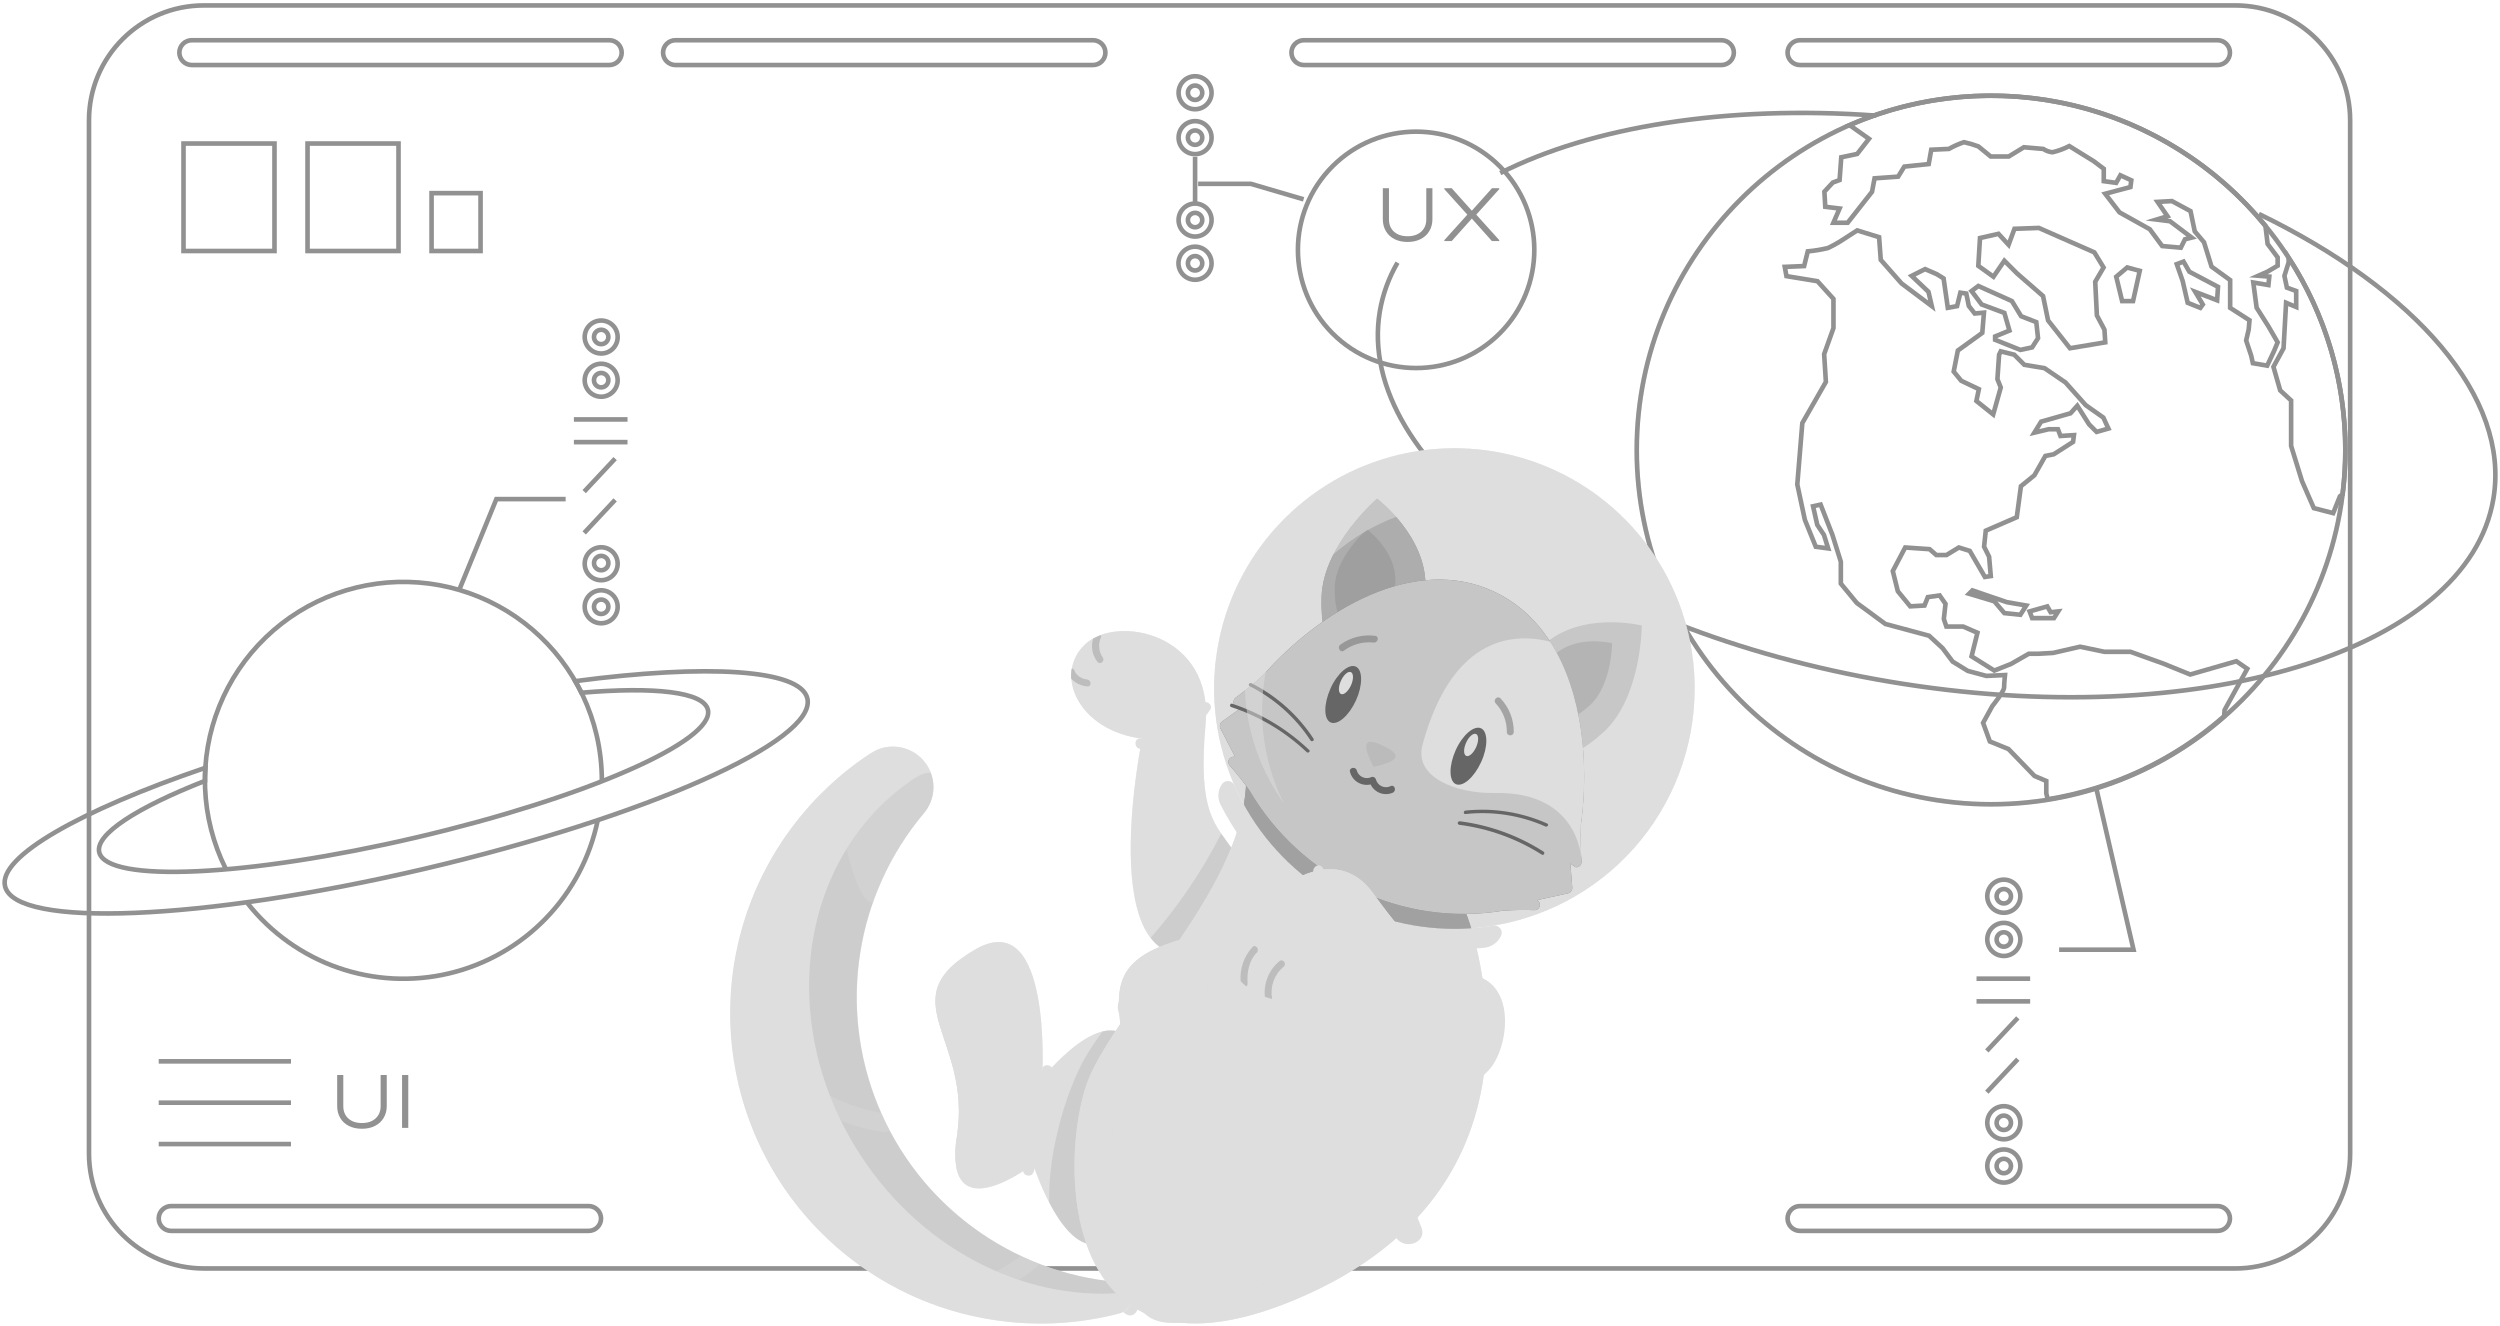 <?xml version="1.0" encoding="UTF-8"?> <svg xmlns="http://www.w3.org/2000/svg" width="541" height="287" viewBox="0 0 541 287" fill="none"> <path d="M129.342 177.524C127.691 185.535 123.788 192.908 118.089 198.776C112.391 204.644 105.136 208.763 97.177 210.648C89.218 212.532 80.886 212.105 73.161 209.416C65.437 206.726 58.641 201.887 53.573 195.466" stroke="#919191" stroke-miterlimit="10"></path> <path d="M48.809 187.924C46.122 182.499 44.612 176.567 44.38 170.517C44.147 164.467 45.195 158.437 47.457 152.821C49.719 147.205 53.143 142.131 57.504 137.931C61.865 133.732 67.065 130.502 72.763 128.454C78.46 126.405 84.526 125.585 90.563 126.046C96.599 126.507 102.47 128.24 107.79 131.13C113.11 134.02 117.759 138.002 121.432 142.815C125.104 147.629 127.717 153.164 129.1 159.058C129.867 162.335 130.25 165.691 130.241 169.056" stroke="#919191" stroke-miterlimit="10"></path> <path d="M124.484 147.397C124.954 148.215 125.396 149.047 125.826 149.906C141.648 148.564 152.29 149.718 153.189 153.597C154.772 160.306 126.564 172.68 90.183 181.201C53.802 189.723 23.084 191.159 21.473 184.435C20.574 180.544 29.592 174.786 44.367 168.976C44.367 168.023 44.367 167.083 44.448 166.144C17.34 175.404 -0.414 185.402 1.089 191.776C3.236 200.928 43.831 199.251 91.78 188.032C139.729 176.813 176.848 160.293 174.714 151.141C173.211 144.807 152.88 143.652 124.484 147.397Z" stroke="#919191" stroke-miterlimit="10"></path> <path d="M99.362 127.683L107.414 108.009H122.404" stroke="#919191" stroke-miterlimit="10"></path> <path d="M124.188 90.765H135.797" stroke="#919191" stroke-miterlimit="10"></path> <path d="M124.188 95.677H135.797" stroke="#919191" stroke-miterlimit="10"></path> <path d="M133.113 99.246L126.417 106.386" stroke="#919191" stroke-miterlimit="10"></path> <path d="M133.113 108.17L126.417 115.323" stroke="#919191" stroke-miterlimit="10"></path> <path d="M133.663 72.917C133.661 72.212 133.45 71.525 133.057 70.94C132.664 70.355 132.107 69.9 131.456 69.631C130.806 69.362 130.09 69.292 129.399 69.429C128.708 69.566 128.073 69.904 127.574 70.401C127.075 70.898 126.734 71.532 126.595 72.222C126.455 72.912 126.523 73.629 126.789 74.281C127.056 74.933 127.509 75.491 128.092 75.886C128.676 76.281 129.362 76.494 130.067 76.5C130.539 76.503 131.007 76.413 131.444 76.234C131.881 76.056 132.279 75.792 132.613 75.459C132.948 75.126 133.213 74.729 133.393 74.293C133.573 73.857 133.665 73.389 133.663 72.917Z" stroke="#919191" stroke-miterlimit="10"></path> <path d="M131.65 72.917C131.65 72.609 131.559 72.308 131.388 72.052C131.217 71.796 130.973 71.596 130.689 71.478C130.405 71.361 130.092 71.33 129.79 71.39C129.488 71.45 129.21 71.598 128.993 71.816C128.775 72.034 128.627 72.311 128.567 72.613C128.506 72.915 128.537 73.228 128.655 73.512C128.773 73.797 128.972 74.04 129.228 74.211C129.484 74.382 129.785 74.473 130.093 74.473C130.298 74.475 130.501 74.436 130.691 74.358C130.881 74.281 131.053 74.166 131.198 74.021C131.343 73.876 131.458 73.704 131.535 73.514C131.613 73.325 131.652 73.121 131.65 72.917Z" stroke="#919191" stroke-miterlimit="10"></path> <path d="M133.663 82.284C133.663 81.578 133.454 80.888 133.062 80.3C132.669 79.713 132.112 79.256 131.46 78.986C130.807 78.716 130.09 78.645 129.397 78.783C128.705 78.92 128.069 79.26 127.569 79.76C127.07 80.259 126.73 80.895 126.593 81.587C126.455 82.28 126.525 82.997 126.796 83.65C127.066 84.302 127.523 84.859 128.11 85.252C128.697 85.644 129.388 85.853 130.094 85.853C131.039 85.85 131.945 85.473 132.614 84.804C133.283 84.135 133.66 83.229 133.663 82.284Z" stroke="#919191" stroke-miterlimit="10"></path> <path d="M131.65 82.284C131.653 81.975 131.564 81.673 131.394 81.415C131.225 81.157 130.983 80.956 130.698 80.836C130.414 80.716 130.101 80.683 129.798 80.742C129.495 80.8 129.216 80.948 128.997 81.165C128.778 81.382 128.629 81.659 128.568 81.962C128.506 82.264 128.536 82.578 128.654 82.863C128.771 83.148 128.971 83.392 129.227 83.564C129.483 83.735 129.785 83.827 130.093 83.827C130.504 83.827 130.898 83.665 131.189 83.376C131.481 83.087 131.646 82.694 131.65 82.284Z" stroke="#919191" stroke-miterlimit="10"></path> <path d="M133.663 121.993C133.663 121.287 133.454 120.597 133.062 120.01C132.669 119.423 132.112 118.965 131.46 118.695C130.807 118.425 130.09 118.354 129.397 118.492C128.705 118.63 128.069 118.97 127.569 119.469C127.07 119.968 126.73 120.604 126.593 121.296C126.455 121.989 126.525 122.707 126.796 123.359C127.066 124.011 127.523 124.569 128.11 124.961C128.697 125.353 129.388 125.563 130.094 125.563C131.04 125.563 131.948 125.186 132.618 124.517C133.287 123.848 133.663 122.94 133.663 121.993Z" stroke="#919191" stroke-miterlimit="10"></path> <path d="M131.65 121.993C131.67 121.777 131.645 121.56 131.576 121.354C131.508 121.149 131.397 120.96 131.251 120.8C131.105 120.64 130.927 120.512 130.729 120.425C130.531 120.337 130.317 120.292 130.1 120.292C129.884 120.292 129.669 120.337 129.471 120.425C129.273 120.512 129.095 120.64 128.949 120.8C128.804 120.96 128.693 121.149 128.624 121.354C128.555 121.56 128.53 121.777 128.55 121.993C128.586 122.379 128.765 122.738 129.052 122.999C129.338 123.26 129.712 123.405 130.1 123.405C130.488 123.405 130.862 123.26 131.149 122.999C131.435 122.738 131.614 122.379 131.65 121.993Z" stroke="#919191" stroke-miterlimit="10"></path> <path d="M133.663 131.306C133.663 130.601 133.455 129.912 133.063 129.326C132.672 128.739 132.116 128.282 131.466 128.011C130.815 127.74 130.099 127.668 129.407 127.803C128.715 127.939 128.079 128.276 127.579 128.773C127.079 129.269 126.737 129.903 126.596 130.594C126.455 131.284 126.522 132.001 126.788 132.654C127.054 133.307 127.507 133.866 128.091 134.261C128.674 134.657 129.362 134.871 130.067 134.876C130.538 134.879 131.005 134.79 131.441 134.612C131.877 134.434 132.274 134.172 132.608 133.84C132.943 133.508 133.208 133.113 133.389 132.679C133.57 132.244 133.663 131.777 133.663 131.306Z" stroke="#919191" stroke-miterlimit="10"></path> <path d="M131.65 131.306C131.65 131 131.559 130.7 131.389 130.444C131.22 130.189 130.978 129.989 130.695 129.871C130.412 129.752 130.101 129.72 129.799 129.778C129.498 129.836 129.221 129.981 129.002 130.196C128.783 130.411 128.633 130.686 128.57 130.986C128.507 131.287 128.534 131.599 128.648 131.884C128.761 132.168 128.957 132.413 129.209 132.588C129.462 132.762 129.76 132.858 130.066 132.863C130.273 132.867 130.478 132.829 130.67 132.752C130.862 132.676 131.037 132.561 131.185 132.417C131.332 132.272 131.449 132.099 131.529 131.908C131.609 131.718 131.65 131.513 131.65 131.306Z" stroke="#919191" stroke-miterlimit="10"></path> <path opacity="0.18" d="M430.858 174.048C473.201 174.048 507.526 139.723 507.526 97.381C507.526 55.039 473.201 20.713 430.858 20.713C388.516 20.713 354.191 55.039 354.191 97.381C354.191 139.723 388.516 174.048 430.858 174.048Z" stroke="#919191" stroke-miterlimit="10"></path> <path d="M428.107 61.886L435.38 65.16L437.38 68.434L440.654 69.709L441.03 73.172L439.755 75.171L437.205 75.721L431.744 73.534V72.809L434.844 71.534L433.743 67.71L428.831 65.885L426.644 62.986L428.107 61.886Z" stroke="#919191" stroke-miterlimit="10"></path> <path d="M473.963 145.961L468.139 143.599L461.04 141.049H455.403L450.129 139.949L444.305 141.291L441.031 141.478H439.018L435.206 143.666L431.57 145.115L426.645 142.029L427.92 136.929L424.833 135.587H421.196L420.646 133.95L421.008 130.676L419.733 128.85L417.184 129.213L416.459 131.038L413.372 131.212L410.688 127.938L409.601 123.576L412.285 118.477L417.559 118.839L419.022 120.114H421.21L423.894 118.477L426.255 119.215L429.53 124.851L430.805 124.663L430.442 120.476L429.355 118.302L429.718 114.84L436.428 111.928L437.327 105.218L440.239 102.856L442.614 98.669L444.426 98.307L448.613 95.623L448.801 94.16L445.889 94.348L445.338 92.885H443.339L440.239 93.623L441.702 91.248L448.063 89.436L449.525 87.799L452.075 91.825L453.712 93.462L456.262 92.738L455.162 90.362L451.351 87.678L446.976 82.767L442.426 79.667L438.065 78.942L435.877 76.755L432.965 76.03L432.603 76.755L432.241 82.042L432.965 83.854L431.328 89.678L427.691 86.766L428.228 84.216L424.417 82.404L422.78 80.405L423.679 75.856L428.966 72.031L429.329 67.656L427.329 67.844L426.054 66.207L425.504 63.523L424.229 63.335L423.504 66.247L421.505 66.609L420.592 60.248L419.13 59.336L416.593 58.235L413.681 59.698L417.318 63.147L418.043 66.247L411.494 61.335L406.998 56.236L406.636 51.324L401.898 49.861L398.262 52.21C397.394 52.745 396.498 53.233 395.578 53.673C394.139 54.019 392.677 54.262 391.203 54.397L390.411 57.578L386.224 57.752L386.586 59.752L393.296 60.852L396.759 64.677V70.998L394.746 76.634L395.121 82.646L390.022 91.557L388.935 104.842L390.572 112.492L392.934 118.316L395.618 118.678L394.705 115.766L393.256 113.579L392.344 109.553L393.981 109.19L396.531 115.739L398.356 121.563V126.287L401.805 130.474L407.991 135.024L417.452 137.573L420.364 140.257L422.552 143.169L425.826 145.182L429.852 146.269L433.878 146.081C433.878 146.081 433.69 147.907 433.69 148.765C433.69 149.624 431.14 152.791 431.14 152.791L429.141 156.428L430.603 160.454L434.629 162.091L440.266 167.916L442.815 169.003V171.686L443.138 172.961C457.295 170.674 470.521 164.447 481.304 154.992L481.397 153.65L486.309 144.726L483.947 143.089L473.963 145.961Z" stroke="#919191" stroke-miterlimit="10"></path> <path d="M492.884 74.084L490.885 70.622L488.335 66.596L487.61 61.134L490.885 61.684L491.073 59.859L488.697 59.671L490.71 58.772L492.884 57.497V55.699L490.71 52.787L490.241 48.868C479.659 35.933 465.144 26.805 448.901 22.871C432.658 18.938 415.575 20.413 400.247 27.075L404.448 30.04L401.898 33.315L398.449 34.039L398.087 38.965L396.624 39.501L394.799 41.474L394.987 44.748L398.087 45.124L396.745 48.211H399.831L405.105 41.501L405.655 38.589L410.755 38.226L412.097 36.052L417.371 35.502L417.921 32.402L421.732 32.228C422.776 31.64 423.873 31.151 425.007 30.765C426.061 30.993 427.097 31.298 428.107 31.677L430.791 33.865H434.696L437.97 31.865L442.157 32.228C442.756 32.627 443.442 32.875 444.157 32.952C445.419 32.654 446.64 32.203 447.794 31.61L453.081 34.885L455.255 36.522V39.206L457.939 39.568L458.852 37.931L461.214 39.018L461.026 40.481L455.564 41.93L458.664 45.956L465.213 49.606L467.897 53.243L471.923 53.605L472.835 51.78L474.284 51.418L469.588 47.875L466.675 47.513L469.037 46.788L466.904 43.688L470.004 43.514L474.029 45.688L474.942 50.063L476.942 52.425L478.579 57.699L482.605 60.611V66.623L486.792 69.307L486.617 71.306L486.067 73.681L487.154 76.956L487.516 78.593L490.616 79.13L492.066 76.043L492.884 74.084Z" stroke="#919191" stroke-miterlimit="10"></path> <path d="M495.26 55.753V56.786L494.348 59.698L494.884 62.248L496.897 62.972V66.435L494.71 65.522L494.16 75.359L491.972 79.385L493.435 84.484L495.797 86.659V96.495L498.159 104.131L500.708 109.955L504.895 111.042L506.358 107.406L506.949 106.949C507.342 103.784 507.54 100.597 507.539 97.408C507.564 82.627 503.298 68.157 495.26 55.753Z" stroke="#919191" stroke-miterlimit="10"></path> <path d="M453.216 54.612L441.205 49.325L435.931 49.513L434.656 52.975L432.469 50.599L428.47 51.512L428.107 57.524L431.382 59.886L433.744 56.424L436.481 59.161L442.118 64.073L443.205 69.347L447.942 75.359L455.578 74.084L455.403 71.347L453.766 68.26L453.404 60.973L455.215 57.886L453.216 54.612Z" stroke="#919191" stroke-miterlimit="10"></path> <path d="M463.039 58.611L460.315 57.886L457.953 59.886L459.228 65.16H461.589L463.039 58.611Z" stroke="#919191" stroke-miterlimit="10"></path> <path d="M479.975 62.073L473.775 58.799L472.514 56.611L471.051 57.162L472.326 60.798L473.413 65.522L476.15 66.623L476.687 65.885L475.05 63.16L479.787 64.986L479.975 62.073Z" stroke="#919191" stroke-miterlimit="10"></path> <path d="M426.832 127.763L426.107 128.488L431.569 130.125L433.743 132.675L437.206 133.037L438.48 131.038L434.294 130.313L426.832 127.763Z" stroke="#919191" stroke-miterlimit="10"></path> <path d="M443.03 131.226L439.206 132.313L439.756 133.762H444.48L445.392 132.313L443.755 132.487L443.03 131.226Z" stroke="#919191" stroke-miterlimit="10"></path> <path d="M430.858 174.048C473.201 174.048 507.526 139.723 507.526 97.381C507.526 55.039 473.201 20.713 430.858 20.713C388.516 20.713 354.191 55.039 354.191 97.381C354.191 139.723 388.516 174.048 430.858 174.048Z" stroke="#919191" stroke-miterlimit="10"></path> <path d="M324.534 72.151C334.523 62.162 334.523 45.967 324.534 35.978C314.546 25.989 298.35 25.989 288.361 35.978C278.373 45.967 278.373 62.162 288.361 72.151C298.35 82.14 314.546 82.14 324.534 72.151Z" stroke="#919191" stroke-miterlimit="10"></path> <path d="M488.818 46.305C522.636 62.691 543.276 85.934 539.572 107.929C534.016 140.995 475.56 158.723 409.011 147.531C342.462 136.339 293.023 100.521 298.592 67.401C299.227 63.681 300.522 60.104 302.417 56.84" stroke="#919191" stroke-miterlimit="10"></path> <path d="M324.653 37.448C344.407 27.437 373.501 22.686 406.045 25.021" stroke="#919191" stroke-miterlimit="10"></path> <path d="M258.615 23.639C260.587 23.639 262.185 22.041 262.185 20.069C262.185 18.098 260.587 16.5 258.615 16.5C256.644 16.5 255.045 18.098 255.045 20.069C255.045 22.041 256.644 23.639 258.615 23.639Z" stroke="#919191" stroke-miterlimit="10"></path> <path d="M258.615 21.626C259.475 21.626 260.172 20.929 260.172 20.069C260.172 19.21 259.475 18.513 258.615 18.513C257.756 18.513 257.059 19.21 257.059 20.069C257.059 20.929 257.756 21.626 258.615 21.626Z" stroke="#919191" stroke-miterlimit="10"></path> <path d="M258.615 51.19C260.587 51.19 262.185 49.592 262.185 47.62C262.185 45.649 260.587 44.051 258.615 44.051C256.644 44.051 255.045 45.649 255.045 47.62C255.045 49.592 256.644 51.19 258.615 51.19Z" stroke="#919191" stroke-miterlimit="10"></path> <path d="M258.615 49.177C259.475 49.177 260.172 48.48 260.172 47.62C260.172 46.761 259.475 46.064 258.615 46.064C257.756 46.064 257.059 46.761 257.059 47.62C257.059 48.48 257.756 49.177 258.615 49.177Z" stroke="#919191" stroke-miterlimit="10"></path> <path d="M262.185 56.974C262.187 56.264 261.979 55.569 261.586 54.978C261.194 54.387 260.634 53.926 259.979 53.653C259.324 53.38 258.602 53.308 257.906 53.446C257.21 53.583 256.57 53.925 256.068 54.427C255.566 54.929 255.225 55.568 255.087 56.265C254.949 56.961 255.021 57.683 255.294 58.338C255.567 58.993 256.028 59.553 256.619 59.945C257.211 60.338 257.905 60.546 258.615 60.544C259.562 60.544 260.47 60.167 261.139 59.498C261.809 58.829 262.185 57.921 262.185 56.974Z" stroke="#919191" stroke-miterlimit="10"></path> <path d="M258.615 58.531C259.475 58.531 260.172 57.834 260.172 56.974C260.172 56.114 259.475 55.417 258.615 55.417C257.756 55.417 257.059 56.114 257.059 56.974C257.059 57.834 257.756 58.531 258.615 58.531Z" stroke="#919191" stroke-miterlimit="10"></path> <path d="M258.615 33.355C260.587 33.355 262.185 31.757 262.185 29.785C262.185 27.814 260.587 26.216 258.615 26.216C256.644 26.216 255.045 27.814 255.045 29.785C255.045 31.757 256.644 33.355 258.615 33.355Z" stroke="#919191" stroke-miterlimit="10"></path> <path d="M258.615 31.342C259.475 31.342 260.172 30.645 260.172 29.785C260.172 28.926 259.475 28.229 258.615 28.229C257.756 28.229 257.059 28.926 257.059 29.785C257.059 30.645 257.756 31.342 258.615 31.342Z" stroke="#919191" stroke-miterlimit="10"></path> <path d="M258.615 33.945V43.809" stroke="#919191" stroke-miterlimit="10"></path> <path d="M259.272 39.783H270.693L282.1 43.138" stroke="#919191" stroke-miterlimit="10"></path> <path d="M427.718 211.785H439.326" stroke="#919191" stroke-miterlimit="10"></path> <path d="M427.718 216.697H439.326" stroke="#919191" stroke-miterlimit="10"></path> <path d="M436.655 220.266L429.945 227.419" stroke="#919191" stroke-miterlimit="10"></path> <path d="M436.655 229.204L429.945 236.343" stroke="#919191" stroke-miterlimit="10"></path> <path d="M437.206 193.95C437.209 193.241 437.001 192.547 436.609 191.956C436.217 191.365 435.658 190.903 435.004 190.63C434.349 190.357 433.628 190.284 432.932 190.421C432.236 190.557 431.597 190.898 431.094 191.398C430.592 191.899 430.249 192.537 430.11 193.233C429.971 193.928 430.041 194.649 430.311 195.305C430.582 195.96 431.042 196.521 431.631 196.915C432.221 197.309 432.914 197.52 433.623 197.52C434.571 197.52 435.48 197.144 436.152 196.475C436.824 195.806 437.203 194.898 437.206 193.95Z" stroke="#919191" stroke-miterlimit="10"></path> <path d="M433.623 195.507C434.482 195.507 435.179 194.81 435.179 193.95C435.179 193.09 434.482 192.393 433.623 192.393C432.763 192.393 432.066 193.09 432.066 193.95C432.066 194.81 432.763 195.507 433.623 195.507Z" stroke="#919191" stroke-miterlimit="10"></path> <path d="M437.206 203.304C437.209 202.594 437.001 201.9 436.609 201.309C436.217 200.718 435.658 200.257 435.004 199.984C434.349 199.71 433.628 199.638 432.932 199.774C432.236 199.911 431.597 200.251 431.094 200.752C430.592 201.252 430.249 201.891 430.11 202.586C429.971 203.282 430.041 204.003 430.311 204.658C430.582 205.314 431.042 205.874 431.631 206.268C432.221 206.663 432.914 206.873 433.623 206.873C434.571 206.873 435.48 206.498 436.152 205.829C436.824 205.16 437.203 204.252 437.206 203.304Z" stroke="#919191" stroke-miterlimit="10"></path> <path d="M433.623 204.86C434.482 204.86 435.179 204.163 435.179 203.304C435.179 202.444 434.482 201.747 433.623 201.747C432.763 201.747 432.066 202.444 432.066 203.304C432.066 204.163 432.763 204.86 433.623 204.86Z" stroke="#919191" stroke-miterlimit="10"></path> <path d="M437.206 242.973C437.209 242.263 437.001 241.569 436.609 240.978C436.217 240.387 435.658 239.926 435.004 239.653C434.349 239.379 433.628 239.307 432.932 239.443C432.236 239.58 431.597 239.92 431.094 240.421C430.592 240.921 430.249 241.56 430.11 242.255C429.971 242.951 430.041 243.672 430.311 244.327C430.582 244.983 431.042 245.543 431.631 245.937C432.221 246.332 432.914 246.542 433.623 246.542C434.571 246.542 435.48 246.167 436.152 245.498C436.824 244.829 437.203 243.921 437.206 242.973Z" stroke="#919191" stroke-miterlimit="10"></path> <path d="M433.623 244.529C434.482 244.529 435.179 243.832 435.179 242.973C435.179 242.113 434.482 241.416 433.623 241.416C432.763 241.416 432.066 242.113 432.066 242.973C432.066 243.832 432.763 244.529 433.623 244.529Z" stroke="#919191" stroke-miterlimit="10"></path> <path d="M437.206 252.326C437.206 251.618 436.996 250.925 436.602 250.336C436.209 249.746 435.649 249.287 434.994 249.016C434.34 248.745 433.619 248.674 432.924 248.812C432.229 248.95 431.591 249.291 431.089 249.793C430.588 250.294 430.247 250.932 430.109 251.627C429.971 252.322 430.042 253.043 430.313 253.697C430.584 254.352 431.043 254.912 431.632 255.305C432.222 255.699 432.914 255.909 433.623 255.909C434.573 255.909 435.485 255.532 436.157 254.86C436.829 254.188 437.206 253.276 437.206 252.326Z" stroke="#919191" stroke-miterlimit="10"></path> <path d="M433.623 253.883C434.482 253.883 435.179 253.186 435.179 252.326C435.179 251.466 434.482 250.769 433.623 250.769C432.763 250.769 432.066 251.466 432.066 252.326C432.066 253.186 432.763 253.883 433.623 253.883Z" stroke="#919191" stroke-miterlimit="10"></path> <path d="M445.593 205.518H461.697L453.645 170.626" stroke="#919191" stroke-miterlimit="10"></path> <path d="M483.719 1.174H44.112C30.386 1.174 19.259 12.302 19.259 26.028V249.642C19.259 263.368 30.386 274.496 44.112 274.496H483.719C497.445 274.496 508.572 263.368 508.572 249.642V26.028C508.572 12.302 497.445 1.174 483.719 1.174Z" stroke="#919191" stroke-miterlimit="10"></path> <path d="M34.343 229.674H62.968" stroke="#919191" stroke-miterlimit="10"></path> <path d="M304.601 52.361C303.531 52.361 302.589 52.158 301.775 51.751C300.972 51.344 300.35 50.768 299.908 50.024C299.466 49.279 299.245 48.419 299.245 47.442V40.725H300.571V47.459C300.571 48.576 300.932 49.465 301.653 50.128C302.385 50.791 303.368 51.123 304.601 51.123C305.834 51.123 306.817 50.791 307.549 50.128C308.282 49.465 308.648 48.576 308.648 47.459V40.725H309.974V47.442C309.974 48.419 309.747 49.279 309.294 50.024C308.852 50.768 308.224 51.344 307.41 51.751C306.607 52.158 305.671 52.361 304.601 52.361Z" fill="#919191"></path> <path d="M324.436 40.934L319.464 46.447L324.436 51.96V52.17H322.849L318.505 47.302L314.143 52.17H312.556V51.96L317.528 46.447L312.556 40.934V40.725H314.143L318.505 45.593L322.866 40.725H324.436V40.934Z" fill="#919191"></path> <path d="M78.32 244.265C77.25 244.265 76.308 244.061 75.494 243.654C74.692 243.247 74.069 242.672 73.627 241.927C73.185 241.183 72.964 240.322 72.964 239.345V232.629H74.29V239.363C74.29 240.479 74.651 241.369 75.372 242.032C76.105 242.695 77.087 243.026 78.32 243.026C79.553 243.026 80.536 242.695 81.269 242.032C82.001 241.369 82.368 240.479 82.368 239.363V232.629H83.694V239.345C83.694 240.322 83.467 241.183 83.013 241.927C82.571 242.672 81.943 243.247 81.129 243.654C80.326 244.061 79.39 244.265 78.32 244.265Z" fill="#919191"></path> <path d="M88.351 232.629V244.073H87.008V232.629H88.351Z" fill="#919191"></path> <path d="M34.343 238.625H62.968" stroke="#919191" stroke-miterlimit="10"></path> <path d="M34.343 247.576H62.968" stroke="#919191" stroke-miterlimit="10"></path> <path d="M372.522 14.071H282.153C281.441 14.071 280.759 13.788 280.255 13.285C279.752 12.781 279.469 12.099 279.469 11.387C279.469 10.675 279.752 9.992 280.255 9.489C280.759 8.986 281.441 8.703 282.153 8.703H372.522C373.234 8.703 373.917 8.986 374.42 9.489C374.924 9.992 375.206 10.675 375.206 11.387C375.206 12.099 374.924 12.781 374.42 13.285C373.917 13.788 373.234 14.071 372.522 14.071Z" stroke="#919191" stroke-miterlimit="10"></path> <path d="M236.525 14.071H146.17C145.458 14.071 144.775 13.788 144.272 13.285C143.769 12.781 143.486 12.099 143.486 11.387C143.486 10.675 143.769 9.992 144.272 9.489C144.775 8.986 145.458 8.703 146.17 8.703H236.525C237.237 8.703 237.92 8.986 238.423 9.489C238.927 9.992 239.209 10.675 239.209 11.387C239.209 12.099 238.927 12.781 238.423 13.285C237.92 13.788 237.237 14.071 236.525 14.071Z" stroke="#919191" stroke-miterlimit="10"></path> <path d="M131.851 14.071H41.495C40.784 14.071 40.101 13.788 39.598 13.285C39.094 12.781 38.812 12.099 38.812 11.387C38.812 10.675 39.094 9.992 39.598 9.489C40.101 8.986 40.784 8.703 41.495 8.703H131.851C132.563 8.703 133.246 8.986 133.749 9.489C134.252 9.992 134.535 10.675 134.535 11.387C134.535 12.099 134.252 12.781 133.749 13.285C133.246 13.788 132.563 14.071 131.851 14.071Z" stroke="#919191" stroke-miterlimit="10"></path> <path d="M479.881 14.071H389.512C388.8 14.071 388.117 13.788 387.614 13.285C387.11 12.781 386.828 12.099 386.828 11.387C386.828 10.675 387.11 9.992 387.614 9.489C388.117 8.986 388.8 8.703 389.512 8.703H479.881C480.593 8.703 481.275 8.986 481.779 9.489C482.282 9.992 482.565 10.675 482.565 11.387C482.565 12.099 482.282 12.781 481.779 13.285C481.275 13.788 480.593 14.071 479.881 14.071Z" stroke="#919191" stroke-miterlimit="10"></path> <path d="M479.881 266.363H389.512C388.8 266.363 388.117 266.081 387.614 265.577C387.11 265.074 386.828 264.391 386.828 263.679C386.828 262.968 387.11 262.285 387.614 261.782C388.117 261.278 388.8 260.995 389.512 260.995H479.881C480.593 260.995 481.275 261.278 481.779 261.782C482.282 262.285 482.565 262.968 482.565 263.679C482.565 264.391 482.282 265.074 481.779 265.577C481.275 266.081 480.593 266.363 479.881 266.363Z" stroke="#919191" stroke-miterlimit="10"></path> <path d="M127.383 266.363H37.027C36.315 266.363 35.633 266.081 35.129 265.577C34.626 265.074 34.343 264.391 34.343 263.679C34.343 262.968 34.626 262.285 35.129 261.782C35.633 261.278 36.315 260.995 37.027 260.995H127.383C128.095 260.995 128.777 261.278 129.281 261.782C129.784 262.285 130.067 262.968 130.067 263.679C130.067 264.391 129.784 265.074 129.281 265.577C128.777 266.081 128.095 266.363 127.383 266.363Z" stroke="#919191" stroke-miterlimit="10"></path> <path d="M59.398 31.06H39.711V54.317H59.398V31.06Z" stroke="#919191" stroke-miterlimit="10"></path> <path d="M86.238 31.06H66.551V54.317H86.238V31.06Z" stroke="#919191" stroke-miterlimit="10"></path> <path d="M103.992 41.796H93.39V54.317H103.992V41.796Z" stroke="#919191" stroke-miterlimit="10"></path> <path d="M193.482 161.57H193.112C191.515 161.568 189.952 162.037 188.622 162.92H188.562C175.178 171.622 165.33 184.805 160.783 200.107C156.236 215.41 157.287 231.831 163.747 246.429C170.207 261.027 181.655 272.848 196.038 279.773C210.422 286.698 226.801 288.274 242.242 284.22C242.859 284.064 243.42 283.738 243.862 283.28L243.922 283.22C244.371 282.758 244.681 282.178 244.816 281.547C244.95 280.916 244.903 280.26 244.68 279.654C244.457 279.049 244.068 278.519 243.557 278.125C243.046 277.732 242.434 277.491 241.792 277.43C230.513 276.431 219.724 272.356 210.602 265.648C201.479 258.94 194.373 249.857 190.057 239.388C185.742 228.92 184.382 217.468 186.127 206.28C187.871 195.092 192.653 184.597 199.952 175.94C201.005 174.678 201.682 173.145 201.905 171.516C202.129 169.888 201.889 168.229 201.214 166.73C200.539 165.231 199.456 163.952 198.089 163.04C196.721 162.127 195.125 161.618 193.482 161.57Z" fill="#DEDEDE"></path> <path opacity="0.5" d="M243.921 283.22L243.861 283.28C243.419 283.733 242.863 284.058 242.251 284.22C229.45 287.564 215.946 287.056 203.431 282.76C200.933 281.909 198.489 280.907 196.111 279.76C185.073 274.445 175.699 266.214 169.001 255.956C162.303 245.698 158.538 233.804 158.111 221.56L158.201 215.19C158.834 204.716 161.909 194.535 167.181 185.462C172.453 176.389 179.775 168.676 188.561 162.94H188.621C189.955 162.056 191.521 161.586 193.121 161.59H193.491C195.132 161.639 196.726 162.148 198.09 163.059C199.455 163.971 200.536 165.248 201.21 166.744C201.884 168.241 202.123 169.897 201.9 171.523C201.678 173.149 201.002 174.68 199.951 175.94C192.501 184.803 187.684 195.578 186.047 207.041C184.41 218.503 186.019 230.196 190.691 240.79C191.251 242.07 191.871 243.34 192.531 244.6C193.425 246.28 194.401 247.947 195.461 249.6C201.714 259.233 210.541 266.92 220.941 271.79C222.221 272.4 223.511 272.95 224.821 273.46C230.271 275.589 235.994 276.935 241.821 277.46C242.455 277.53 243.057 277.776 243.558 278.169C244.06 278.563 244.441 279.089 244.66 279.688C244.878 280.287 244.925 280.935 244.794 281.559C244.664 282.183 244.361 282.759 243.921 283.22Z" fill="#DEDEDE"></path> <path opacity="0.1" d="M244.651 279.6C244.432 279.003 244.046 278.481 243.539 278.097C243.032 277.712 242.426 277.481 241.791 277.43C230.512 276.431 219.724 272.356 210.602 265.648C201.479 258.94 194.373 249.857 190.057 239.388C185.742 228.92 184.382 217.468 186.127 206.28C187.871 195.092 192.653 184.597 199.951 175.94C200.965 174.747 201.635 173.301 201.891 171.756C202.146 170.211 201.977 168.626 201.401 167.17C200.307 167.224 199.247 167.569 198.331 168.17H198.281C172.931 184.69 167.531 221.32 186.211 249.98C200.061 271.25 223.241 282.12 244.651 279.6Z" fill="#383838"></path> <path d="M245.132 276.94C243.332 275.28 241.862 276.3 240.992 277.35L241.792 277.45C242.434 277.511 243.046 277.752 243.557 278.145C244.068 278.539 244.458 279.069 244.68 279.674C244.903 280.28 244.95 280.936 244.816 281.567C244.682 282.198 244.372 282.778 243.922 283.24L243.862 283.3C243.625 283.54 243.356 283.745 243.062 283.91C246.332 286.99 248.182 279.72 245.132 276.94Z" fill="#DEDEDE"></path> <g opacity="0.2"> <path d="M245.132 276.94C243.332 275.28 241.862 276.3 240.992 277.35L241.792 277.45C242.434 277.511 243.046 277.752 243.557 278.145C244.068 278.539 244.458 279.069 244.68 279.674C244.903 280.28 244.95 280.936 244.816 281.567C244.682 282.198 244.372 282.778 243.922 283.24L243.862 283.3C243.625 283.54 243.356 283.745 243.062 283.91C246.332 286.99 248.182 279.72 245.132 276.94Z" fill="#DEDEDE"></path> </g> <path d="M266.952 184.17C263.162 178.47 259.112 176.4 260.882 156.74C262.652 137.08 241.672 132.85 234.772 139.47C227.872 146.09 233.552 158.17 247.162 159.84C247.162 159.84 235.252 217.41 263.662 204.84C268.042 202.94 272.792 192.94 266.952 184.17Z" fill="#DEDEDE"></path> <path opacity="0.5" d="M266.952 184.17C263.162 178.47 259.112 176.4 260.882 156.74C262.652 137.08 241.672 132.85 234.772 139.47C227.872 146.09 233.552 158.17 247.162 159.84C247.162 159.84 235.252 217.41 263.662 204.84C268.042 202.94 272.792 192.94 266.952 184.17Z" fill="#DEDEDE"></path> <path d="M246.942 157.44C243.602 157.06 232.032 151.51 240.652 145.57C249.272 139.63 260.582 158.94 246.942 157.44Z" fill="#DEDEDE"></path> <path d="M246.862 162.05C253.012 162.43 258.662 158.51 261.862 153.59C262.662 152.38 260.712 151.25 259.922 152.45C257.092 156.74 252.162 160.13 246.812 159.8C245.362 159.71 245.372 161.96 246.812 162.05H246.862Z" fill="#DEDEDE"></path> <g opacity="0.2"> <path d="M246.942 157.44C243.602 157.06 232.032 151.51 240.652 145.57C249.272 139.63 260.582 158.94 246.942 157.44Z" fill="#DEDEDE"></path> <path d="M246.862 162.05C253.012 162.43 258.662 158.51 261.862 153.59C262.662 152.38 260.712 151.25 259.922 152.45C257.092 156.74 252.162 160.13 246.812 159.8C245.362 159.71 245.372 161.96 246.812 162.05H246.862Z" fill="#DEDEDE"></path> </g> <path opacity="0.1" d="M263.661 204.85C268.041 202.92 272.791 192.96 266.951 184.17C266.041 182.8 265.121 181.65 264.261 180.41C260.124 188.521 254.998 196.088 249.001 202.94C251.871 206.71 256.471 208.03 263.661 204.85Z" fill="#383838"></path> <path d="M247.992 253.61C250.442 246.44 251.372 203.73 225.532 233.29C225.532 233.29 227.842 195.67 210.992 205.49C192.402 216.33 210.322 224.38 207.102 245.76C203.882 267.14 223.572 251.94 223.572 251.94C223.572 251.94 235.632 289.81 247.992 253.61Z" fill="#DEDEDE"></path> <path opacity="0.5" d="M247.992 253.61C250.442 246.44 251.372 203.73 225.532 233.29C225.532 233.29 227.842 195.67 210.992 205.49C192.402 216.33 210.322 224.38 207.102 245.76C203.882 267.14 223.572 251.94 223.572 251.94C223.572 251.94 235.632 289.81 247.992 253.61Z" fill="#DEDEDE"></path> <path d="M207.241 208.05C195.181 217.7 210.081 226.05 207.121 245.76C206.597 248.29 206.597 250.9 207.121 253.43C207.431 253.88 216.861 267.33 220.341 232.94C223.791 199.21 208.331 207.42 207.241 208.05Z" fill="#DEDEDE"></path> <path opacity="0.2" d="M207.241 208.05C195.181 217.7 210.081 226.05 207.121 245.76C206.597 248.29 206.597 250.9 207.121 253.43C207.431 253.88 216.861 267.33 220.341 232.94C223.791 199.21 208.331 207.42 207.241 208.05Z" fill="#DEDEDE"></path> <g opacity="0.5"> <path d="M206.122 216.72L214.122 210.72C214.892 210.14 214.122 208.84 213.372 209.42L205.372 215.42C204.602 215.99 205.372 217.3 206.122 216.72Z" fill="#DEDEDE"></path> <path d="M207.242 223.14L217.052 216.77C217.852 216.25 217.052 214.95 216.292 215.48L206.482 221.85C205.672 222.37 206.422 223.67 207.242 223.14Z" fill="#DEDEDE"></path> <path d="M208.702 229.76L218.512 223.39C219.322 222.86 218.572 221.56 217.752 222.09L207.942 228.46C207.142 228.99 207.942 230.29 208.702 229.76Z" fill="#DEDEDE"></path> <path d="M209.752 236.94L217.892 231.66C218.702 231.13 217.952 229.83 217.142 230.36L209.002 235.65C208.192 236.17 208.942 237.47 209.752 236.94Z" fill="#DEDEDE"></path> <path d="M209.792 243.73L216.902 239.11C217.702 238.59 216.952 237.29 216.142 237.82L209.032 242.43C208.232 242.96 209.032 244.26 209.792 243.73Z" fill="#DEDEDE"></path> <path d="M209.312 250.78L216.422 246.17C217.232 245.64 216.422 244.34 215.662 244.87L208.562 249.49C207.752 250.01 208.502 251.31 209.312 250.78Z" fill="#DEDEDE"></path> </g> <path d="M225.492 231.65C225.742 238.86 223.772 246.26 221.492 253.01C221.022 254.38 223.192 255.01 223.662 253.61C226.022 246.69 228.022 239.04 227.762 231.61C227.712 230.16 225.462 230.15 225.512 231.61L225.492 231.65Z" fill="#DEDEDE"></path> <g opacity="0.2"> <path d="M225.492 231.65C225.742 238.86 223.772 246.26 221.492 253.01C221.022 254.38 223.192 255.01 223.662 253.61C226.022 246.69 228.022 239.04 227.762 231.61C227.712 230.16 225.462 230.15 225.512 231.61L225.492 231.65Z" fill="#DEDEDE"></path> </g> <path opacity="0.1" d="M227.042 260.21C231.512 268.81 239.682 277.94 247.992 253.61C249.922 247.96 250.902 220.24 238.582 223.21C237.207 225.064 235.932 226.99 234.762 228.98C231.412 234.79 226.772 248.04 227.042 260.21Z" fill="#383838"></path> <path d="M317.061 197C317.061 197 341.061 255.94 280.061 281.34C227.061 303.42 229.211 246.9 236.061 232.34C244.201 215.03 269.391 191.34 269.731 168.67L317.061 197Z" fill="#DEDEDE"></path> <path opacity="0.7" d="M317.061 197C317.061 197 341.061 255.94 280.061 281.34C227.061 303.42 229.211 246.9 236.061 232.34C244.201 215.03 269.391 191.34 269.731 168.67L317.061 197Z" fill="#DEDEDE"></path> <path d="M366.721 149C366.722 161.688 362.083 173.939 353.679 183.445C345.274 192.951 333.684 199.056 321.091 200.61C318.982 200.872 316.857 201.002 314.731 201C304.447 201 294.393 197.95 285.842 192.236C277.29 186.523 270.625 178.401 266.69 168.9C262.754 159.398 261.724 148.942 263.731 138.855C265.737 128.768 270.69 119.503 277.962 112.23C285.234 104.958 294.5 100.006 304.587 97.999C314.674 95.993 325.129 97.022 334.631 100.958C344.133 104.894 352.254 111.559 357.968 120.11C363.682 128.662 366.731 138.715 366.731 149H366.721Z" fill="#DEDEDE"></path> <path opacity="0.3" d="M366.721 149C366.722 161.688 362.083 173.939 353.679 183.445C345.274 192.951 333.684 199.056 321.091 200.61C318.982 200.872 316.857 201.002 314.731 201C304.447 201 294.393 197.95 285.842 192.236C277.29 186.523 270.625 178.401 266.69 168.9C262.754 159.398 261.724 148.942 263.731 138.855C265.737 128.768 270.69 119.503 277.962 112.23C285.234 104.958 294.5 100.006 304.587 97.999C314.674 95.993 325.129 97.022 334.631 100.958C344.133 104.894 352.254 111.559 357.968 120.11C363.682 128.662 366.731 138.715 366.731 149H366.721Z" fill="#DEDEDE"></path> <path d="M320.491 195.73C331.893 194.322 342.386 188.794 349.995 180.187C357.603 171.58 361.803 160.488 361.801 149C361.801 148.66 361.801 148.31 361.801 148C361.732 144.498 360.31 141.159 357.832 138.683C355.354 136.207 352.014 134.787 348.511 134.72H347.721C335.177 134.72 323.146 139.703 314.275 148.574C305.405 157.444 300.421 169.475 300.421 182.02V182.82C300.493 186.321 301.915 189.658 304.39 192.135C306.864 194.612 310.201 196.036 313.701 196.11H314.701C316.637 196.101 318.571 195.974 320.491 195.73Z" fill="#DEDEDE"></path> <path opacity="0.3" d="M320.491 195.73C331.893 194.322 342.386 188.794 349.995 180.187C357.603 171.58 361.803 160.488 361.801 149C361.801 148.66 361.801 148.31 361.801 148C361.732 144.498 360.31 141.159 357.832 138.683C355.354 136.207 352.014 134.787 348.511 134.72H347.721C335.177 134.72 323.146 139.703 314.275 148.574C305.405 157.444 300.421 169.475 300.421 182.02V182.82C300.493 186.321 301.915 189.658 304.39 192.135C306.864 194.612 310.201 196.036 313.701 196.11H314.701C316.637 196.101 318.571 195.974 320.491 195.73Z" fill="#DEDEDE"></path> <path d="M319.021 203.1C318.466 201.032 317.798 198.996 317.021 197L269.691 168.67C269.638 171.252 269.303 173.821 268.691 176.33L276.281 187.22L286.601 196.04L300.531 201.04L314.701 203.89L319.021 203.1Z" fill="#333333"></path> <path opacity="0.5" d="M319.021 203.1C318.466 201.032 317.798 198.996 317.021 197L269.691 168.67C269.638 171.252 269.303 173.821 268.691 176.33L276.281 187.22L286.601 196.04L300.531 201.04L314.701 203.89L319.021 203.1Z" fill="#DEDEDE"></path> <path d="M308.462 127.26C308.032 138.44 302.642 147.9 296.462 148.4C290.282 148.9 285.562 140.24 285.992 129.06C286.422 117.88 297.992 107.92 297.992 107.92C297.992 107.92 308.892 116.09 308.462 127.26Z" fill="#333333"></path> <path opacity="0.6" d="M308.462 127.26C308.032 138.44 302.642 147.9 296.462 148.4C290.282 148.9 285.562 140.24 285.992 129.06C286.422 117.88 297.992 107.92 297.992 107.92C297.992 107.92 308.892 116.09 308.462 127.26Z" fill="#DEDEDE"></path> <path opacity="0.2" d="M301.952 125.84C301.702 132.36 298.562 137.84 294.952 138.18C291.342 138.52 288.582 133.42 288.832 126.89C289.082 120.36 295.832 114.55 295.832 114.55C295.832 114.55 302.242 119.31 301.952 125.84Z" fill="#383838"></path> <path d="M333.992 139.62C325.852 147.14 322.182 157.42 325.802 162.62C329.422 167.82 338.942 165.87 347.082 158.36C355.222 150.85 355.282 135.36 355.282 135.36C355.282 135.36 342.132 132.11 333.992 139.62Z" fill="#DEDEDE"></path> <path opacity="0.2" d="M333.992 139.62C325.852 147.14 322.182 157.42 325.802 162.62C329.422 167.82 338.942 165.87 347.082 158.36C355.222 150.85 355.282 135.36 355.282 135.36C355.282 135.36 342.132 132.11 333.992 139.62Z" fill="#383838"></path> <path opacity="0.2" d="M336.421 141.68C331.671 146.07 329.531 152.07 331.641 155.08C333.751 158.09 339.321 156.99 344.071 152.6C348.821 148.21 348.851 139.19 348.851 139.19C348.851 139.19 341.181 137.29 336.421 141.68Z" fill="#383838"></path> <path d="M339.822 186.84L340.692 187.51C341.322 187.99 342.252 187.35 342.242 186.51C342.022 183.869 341.969 181.217 342.082 178.57C344.612 160.42 340.982 136.42 323.452 128.09C305.922 119.76 285.512 132.35 273.452 145.99C271.533 147.784 269.502 149.454 267.372 150.99C266.692 151.55 266.812 152.69 267.582 152.87L268.642 153.13L264.472 156.13C264.248 156.298 264.089 156.537 264.02 156.808C263.951 157.079 263.976 157.365 264.092 157.62L267.282 163.81L267.012 163.75C266.798 163.74 266.586 163.79 266.399 163.895C266.212 163.999 266.058 164.153 265.954 164.34C265.85 164.527 265.801 164.74 265.811 164.953C265.821 165.167 265.89 165.374 266.012 165.55C267.573 167.307 269.035 169.15 270.392 171.07C275.885 180.438 284.07 187.936 293.882 192.59C303.608 197.247 314.527 198.818 325.172 197.09C327.501 196.912 329.838 196.869 332.172 196.96C332.396 196.943 332.61 196.862 332.789 196.725C332.968 196.589 333.103 196.403 333.178 196.191C333.253 195.979 333.265 195.75 333.213 195.532C333.16 195.313 333.045 195.114 332.882 194.96L332.652 194.78L339.372 193.3C339.638 193.223 339.87 193.057 340.028 192.829C340.186 192.602 340.262 192.327 340.242 192.05L339.822 186.84Z" fill="#333333"></path> <path opacity="0.8" d="M339.822 186.84L340.692 187.51C341.322 187.99 342.252 187.35 342.242 186.51C342.022 183.869 341.969 181.217 342.082 178.57C344.612 160.42 340.982 136.42 323.452 128.09C305.922 119.76 285.512 132.35 273.452 145.99C271.533 147.784 269.502 149.454 267.372 150.99C266.692 151.55 266.812 152.69 267.582 152.87L268.642 153.13L264.472 156.13C264.248 156.298 264.089 156.537 264.02 156.808C263.951 157.079 263.976 157.365 264.092 157.62L267.282 163.81L267.012 163.75C266.798 163.74 266.586 163.79 266.399 163.895C266.212 163.999 266.058 164.153 265.954 164.34C265.85 164.527 265.801 164.74 265.811 164.953C265.821 165.167 265.89 165.374 266.012 165.55C267.573 167.307 269.035 169.15 270.392 171.07C275.885 180.438 284.07 187.936 293.882 192.59C303.608 197.247 314.527 198.818 325.172 197.09C327.501 196.912 329.838 196.869 332.172 196.96C332.396 196.943 332.61 196.862 332.789 196.725C332.968 196.589 333.103 196.403 333.178 196.191C333.253 195.979 333.265 195.75 333.213 195.532C333.16 195.313 333.045 195.114 332.882 194.96L332.652 194.78L339.372 193.3C339.638 193.223 339.87 193.057 340.028 192.829C340.186 192.602 340.262 192.327 340.242 192.05L339.822 186.84Z" fill="#DEDEDE"></path> <path d="M323.451 171.6C342.741 171.22 342.251 187.35 342.241 186.46C342.022 183.819 341.969 181.167 342.081 178.52C343.871 165.68 342.571 149.93 335.461 138.86C326.371 136.56 313.891 138.78 307.821 161.21C305.921 168.2 315.141 171.77 323.451 171.6Z" fill="#DEDEDE"></path> <path d="M297.242 165.94C297.242 165.94 294.952 161.94 295.822 160.81C296.452 160 298.542 161 299.342 161.38C300.142 161.76 302.232 162.74 302.022 163.75C301.742 165.17 297.242 165.94 297.242 165.94Z" fill="#DEDEDE"></path> <path opacity="0.3" d="M297.242 165.94C297.242 165.94 294.952 161.94 295.822 160.81C296.452 160 298.542 161 299.342 161.38C300.142 161.76 302.232 162.74 302.022 163.75C301.742 165.17 297.242 165.94 297.242 165.94Z" fill="#383838"></path> <path d="M300.972 170.1C300.67 170.257 300.336 170.343 299.995 170.352C299.655 170.362 299.317 170.295 299.007 170.155C298.696 170.016 298.421 169.808 298.202 169.547C297.983 169.287 297.826 168.98 297.742 168.65C297.686 168.461 297.559 168.301 297.387 168.204C297.215 168.107 297.013 168.08 296.822 168.13C296.52 168.287 296.186 168.373 295.845 168.382C295.505 168.392 295.167 168.325 294.857 168.185C294.546 168.046 294.271 167.838 294.052 167.577C293.833 167.317 293.676 167.01 293.592 166.68C293.282 165.77 291.832 166.16 292.152 167.08C292.402 168.016 293.006 168.817 293.836 169.316C294.667 169.814 295.659 169.97 296.602 169.75C297.011 170.608 297.735 171.274 298.625 171.61C299.514 171.945 300.498 171.924 301.372 171.55C302.242 171.2 301.872 169.75 300.972 170.1Z" fill="#333333"></path> <path d="M293.422 151.59C291.892 154.92 289.422 157.03 287.922 156.32C286.422 155.61 286.432 152.32 287.922 148.99C289.412 145.66 291.922 143.55 293.412 144.26C294.902 144.97 294.942 148.26 293.422 151.59Z" fill="#333333"></path> <path d="M292.342 148.33C291.742 149.63 290.772 150.47 290.182 150.18C289.592 149.89 289.592 148.62 290.182 147.31C290.772 146 291.752 145.17 292.342 145.45C292.932 145.73 292.942 147.02 292.342 148.33Z" fill="#DEDEDE"></path> <path d="M320.502 164.94C318.982 168.27 316.502 170.39 315.012 169.67C313.522 168.95 313.522 165.67 315.012 162.34C316.502 159.01 319.012 156.9 320.512 157.61C322.012 158.32 322.032 161.65 320.502 164.94Z" fill="#333333"></path> <path d="M319.422 161.72C318.822 163.02 317.862 163.86 317.272 163.57C316.682 163.28 316.682 162.01 317.272 160.7C317.862 159.39 318.842 158.56 319.432 158.84C320.022 159.12 320.022 160.41 319.422 161.72Z" fill="#DEDEDE"></path> <path d="M284.241 159.84C280.895 154.728 276.259 150.588 270.801 147.84C270.371 147.63 269.991 148.28 270.421 148.49C275.773 151.178 280.32 155.231 283.601 160.24C283.861 160.64 284.511 160.24 284.241 159.86V159.84Z" fill="#333333"></path> <path d="M283.291 162.28C278.545 157.762 272.86 154.348 266.641 152.28C266.181 152.14 265.981 152.86 266.441 153.01C272.533 155.018 278.106 158.348 282.761 162.76C283.121 163.09 283.651 162.56 283.291 162.23V162.28Z" fill="#333333"></path> <path d="M317.131 176.16C323.034 175.52 329.002 176.448 334.431 178.85C334.871 179.05 335.251 178.4 334.811 178.21C329.267 175.737 323.169 174.772 317.131 175.41C316.651 175.46 316.651 176.21 317.131 176.16Z" fill="#333333"></path> <path d="M315.722 178.48C322.097 179.292 328.215 181.498 333.642 184.94C334.052 185.2 334.422 184.55 334.022 184.29C328.546 180.793 322.365 178.549 315.922 177.72C315.452 177.66 315.252 178.38 315.722 178.44V178.48Z" fill="#333333"></path> <g opacity="0.5"> <path d="M290.812 140.81C292.643 139.429 294.932 138.8 297.212 139.05C298.152 139.19 298.562 137.75 297.612 137.6C294.94 137.241 292.232 137.925 290.052 139.51C289.282 140.07 290.052 141.37 290.812 140.81Z" fill="#383838"></path> </g> <g opacity="0.5"> <path d="M323.662 152.2C325.234 153.872 326.101 156.085 326.082 158.38C326.082 159.38 327.552 159.38 327.582 158.38C327.595 155.689 326.571 153.096 324.722 151.14C324.062 150.43 323.002 151.49 323.662 152.2Z" fill="#383838"></path> </g> <path opacity="0.3" d="M366.721 149C366.722 161.688 362.083 173.939 353.679 183.445C345.274 192.951 333.684 199.056 321.091 200.61C318.982 200.872 316.857 201.002 314.731 201C304.447 201 294.393 197.95 285.842 192.236C277.29 186.523 270.625 178.401 266.69 168.9C262.754 159.398 261.724 148.942 263.731 138.855C265.737 128.768 270.69 119.503 277.962 112.23C285.234 104.958 294.5 100.006 304.587 97.999C314.674 95.993 325.129 97.022 334.631 100.958C344.133 104.894 352.254 111.559 357.968 120.11C363.682 128.662 366.731 138.715 366.731 149H366.721Z" fill="#DEDEDE"></path> <path d="M235.241 147.04C234.362 146.962 233.546 146.551 232.961 145.89C232.824 145.724 232.707 145.543 232.611 145.35C232.521 145.17 232.611 145.35 232.551 145.18C232.517 145.038 232.439 144.911 232.327 144.818C232.216 144.724 232.077 144.669 231.931 144.66C231.798 145.385 231.755 146.124 231.801 146.86C232.709 147.815 233.93 148.412 235.241 148.54C236.241 148.67 236.241 147.17 235.241 147.04Z" fill="#DEDEDE"></path> <path d="M238.571 142.18C238.165 141.558 237.922 140.843 237.864 140.102C237.807 139.361 237.936 138.618 238.241 137.94C238.274 137.862 238.29 137.779 238.29 137.695C238.29 137.611 238.274 137.528 238.241 137.45C237.658 137.66 237.093 137.917 236.551 138.22C236.282 139.081 236.232 139.997 236.407 140.882C236.582 141.768 236.975 142.595 237.551 143.29C238.141 143.94 239.241 142.94 238.571 142.18Z" fill="#DEDEDE"></path> <g opacity="0.2"> <path d="M235.241 147.04C234.362 146.962 233.546 146.551 232.961 145.89C232.824 145.724 232.707 145.543 232.611 145.35C232.521 145.17 232.611 145.35 232.551 145.18C232.517 145.038 232.439 144.911 232.327 144.818C232.216 144.724 232.077 144.669 231.931 144.66C231.798 145.385 231.755 146.124 231.801 146.86C232.709 147.815 233.93 148.412 235.241 148.54C236.241 148.67 236.241 147.17 235.241 147.04Z" fill="#383838"></path> <path d="M238.571 142.18C238.165 141.558 237.922 140.843 237.864 140.102C237.807 139.361 237.936 138.618 238.241 137.94C238.274 137.862 238.29 137.779 238.29 137.695C238.29 137.611 238.274 137.528 238.241 137.45C237.658 137.66 237.093 137.917 236.551 138.22C236.282 139.081 236.232 139.997 236.407 140.882C236.582 141.768 236.975 142.595 237.551 143.29C238.141 143.94 239.241 142.94 238.571 142.18Z" fill="#383838"></path> </g> <path d="M244.741 220.6C251.561 219.76 259.021 221.6 265.251 224.22C283.521 231.89 294.981 249.32 301.821 267.22C303.191 270.79 308.991 269.22 307.601 265.63C300.291 246.5 288.311 228.07 269.041 219.39C261.751 216.1 252.841 213.62 244.741 214.62C240.961 215.08 240.911 221.09 244.741 220.62V220.6Z" fill="#DEDEDE"></path> <path d="M321.092 200.61C318.982 200.872 316.858 201.002 314.732 201C305.024 201.002 295.509 198.287 287.265 193.162C279.021 188.037 272.375 180.706 268.082 172C267.752 171.33 267.442 170.64 267.142 169.95C267.035 169.7 266.865 169.483 266.648 169.32C266.432 169.157 266.176 169.053 265.907 169.02C265.637 168.986 265.364 169.024 265.114 169.129C264.864 169.235 264.646 169.404 264.482 169.62C264 170.289 263.717 171.08 263.665 171.903C263.614 172.726 263.796 173.547 264.192 174.27C269.448 184.559 277.699 193.013 287.856 198.519C298.014 204.024 309.602 206.322 321.092 205.11C321.885 205.044 322.646 204.771 323.301 204.318C323.955 203.865 324.48 203.249 324.822 202.53C324.947 202.273 324.998 201.986 324.971 201.701C324.944 201.416 324.839 201.144 324.668 200.915C324.496 200.685 324.265 200.508 323.999 200.401C323.734 200.294 323.444 200.263 323.162 200.31C322.472 200.43 321.792 200.53 321.092 200.61Z" fill="#DEDEDE"></path> <path opacity="0.5" d="M332.571 106.87C329.895 105.55 327.09 104.508 324.201 103.76C323.975 103.7 323.737 103.695 323.508 103.746C323.279 103.797 323.065 103.903 322.886 104.054C322.706 104.205 322.566 104.397 322.476 104.614C322.387 104.831 322.351 105.066 322.371 105.3L322.591 107.74C322.619 108.062 322.755 108.366 322.976 108.602C323.197 108.837 323.492 108.992 323.811 109.04C326.312 109.445 328.774 110.061 331.171 110.88C331.37 110.954 331.582 110.983 331.793 110.965C332.004 110.948 332.209 110.885 332.393 110.78C332.577 110.675 332.736 110.531 332.858 110.359C332.98 110.186 333.063 109.988 333.101 109.78L333.351 108.44C333.412 108.129 333.369 107.807 333.228 107.523C333.087 107.239 332.856 107.009 332.571 106.87Z" fill="#DEDEDE"></path> <path opacity="0.5" d="M314.292 105.94L313.772 104.55C313.575 104.048 313.224 103.621 312.77 103.332C312.315 103.042 311.78 102.905 311.242 102.94C303.262 103.465 295.568 106.116 288.959 110.618C282.349 115.121 277.066 121.31 273.656 128.544C270.247 135.778 268.836 143.793 269.571 151.756C270.305 159.72 273.157 167.341 277.832 173.83L277.742 173.66C274.587 167.255 273.006 160.191 273.13 153.053C273.253 145.914 275.077 138.909 278.45 132.617C281.824 126.325 286.649 120.928 292.526 116.875C298.403 112.821 305.162 110.228 312.242 109.31C312.618 109.263 312.978 109.131 313.297 108.925C313.615 108.719 313.882 108.443 314.079 108.119C314.276 107.796 314.398 107.431 314.435 107.054C314.471 106.677 314.422 106.296 314.292 105.94Z" fill="#DEDEDE"></path> <path d="M263.142 236.58C263.142 236.58 274.332 197.2 254.142 203.71C231.892 210.89 249.032 223.6 240.652 245.54C234.902 260.54 244.572 259.88 251.222 257.96C251.222 257.96 232.862 291.96 262.222 282.66C291.582 273.36 293.892 251.89 286.892 240.28C279.892 228.67 263.142 236.58 263.142 236.58Z" fill="#DEDEDE"></path> <path opacity="0.5" d="M263.142 236.58C263.142 236.58 274.332 197.2 254.142 203.71C231.892 210.89 249.032 223.6 240.652 245.54C234.902 260.54 244.572 259.88 251.222 257.96C251.222 257.96 232.862 291.96 262.222 282.66C291.582 273.36 293.892 251.89 286.892 240.28C279.892 228.67 263.142 236.58 263.142 236.58Z" fill="#DEDEDE"></path> <path d="M249.581 205.55C234.581 212.99 248.401 225.36 240.691 245.55C239.564 248.12 238.975 250.894 238.961 253.7C239.181 254.25 246.071 270.7 257.751 235.02C269.241 200.02 250.901 205.14 249.581 205.55Z" fill="#DEDEDE"></path> <path opacity="0.2" d="M249.581 205.55C234.581 212.99 248.401 225.36 240.691 245.55C239.564 248.12 238.975 250.894 238.961 253.7C239.181 254.25 246.071 270.7 257.751 235.02C269.241 200.02 250.901 205.14 249.581 205.55Z" fill="#DEDEDE"></path> <g opacity="0.5"> <path d="M245.242 214.94L257.032 210.59C257.932 210.26 257.542 208.81 256.632 209.15L244.842 213.49C243.952 213.82 244.332 215.27 245.242 214.94Z" fill="#DEDEDE"></path> <path d="M245.242 222.02L257.032 217.67C257.932 217.34 257.542 215.89 256.632 216.23L244.842 220.57C243.952 220.9 244.332 222.36 245.242 222.02Z" fill="#DEDEDE"></path> <path d="M245.562 229.12L257.352 224.77C258.252 224.44 257.862 222.99 256.952 223.33L245.172 227.67C244.272 228.01 244.662 229.46 245.562 229.12Z" fill="#DEDEDE"></path> <path d="M245.652 236.94L255.432 233.34C256.332 233 255.942 231.55 255.032 231.89L245.252 235.49C244.352 235.83 244.742 237.28 245.652 236.94Z" fill="#DEDEDE"></path> <path d="M243.662 245.01L252.192 241.87C253.092 241.53 252.702 240.08 251.792 240.42L243.242 243.57C242.342 243.9 242.732 245.35 243.642 245.01H243.662Z" fill="#DEDEDE"></path> <path d="M241.302 252.29L249.832 249.14C250.732 248.81 250.342 247.36 249.432 247.69L240.902 250.84C240.002 251.17 240.392 252.62 241.302 252.29Z" fill="#DEDEDE"></path> </g> <path d="M263.142 236.58C263.142 236.58 279.902 228.66 286.902 240.28C293.902 251.9 291.572 273.33 262.232 282.66C249.172 286.82 245.572 282.37 245.592 276.17C244.952 283.48 248.182 289.31 263.002 284.59C293.812 274.79 296.262 252.27 288.912 240.07C281.562 227.87 263.962 236.19 263.962 236.19L263.142 236.58Z" fill="#DEDEDE"></path> <path opacity="0.2" d="M263.142 236.58C263.142 236.58 279.902 228.66 286.902 240.28C293.902 251.9 291.572 273.33 262.232 282.66C249.172 286.82 245.572 282.37 245.592 276.17C244.952 283.48 248.182 289.31 263.002 284.59C293.812 274.79 296.262 252.27 288.912 240.07C281.562 227.87 263.962 236.19 263.962 236.19L263.142 236.58Z" fill="#DEDEDE"></path> <path d="M263.121 234.6C260.63 242.95 256.219 250.601 250.241 256.94C248.911 258.34 251.031 260.46 252.361 259.06C258.714 252.368 263.407 244.277 266.061 235.44C266.601 233.58 263.701 232.79 263.161 234.64L263.121 234.6Z" fill="#DEDEDE"></path> <g opacity="0.2"> <path d="M263.121 234.6C260.63 242.95 256.219 250.601 250.241 256.94C248.911 258.34 251.031 260.46 252.361 259.06C258.714 252.368 263.407 244.277 266.061 235.44C266.601 233.58 263.701 232.79 263.161 234.64L263.121 234.6Z" fill="#DEDEDE"></path> </g> <path d="M316.891 210.76C310.081 208.19 306.561 206.37 297.141 193.31C285.441 177.09 262.681 203.31 267.031 210.41C271.381 217.51 285.311 220.89 287.031 206.3L288.191 206.37C288.191 206.37 292.191 217.22 295.031 223.11C300.661 234.76 315.331 239.36 321.721 229.52C324.461 225.25 325.821 214.14 316.891 210.76Z" fill="#DEDEDE"></path> <path d="M316.891 210.76C310.081 208.19 306.561 206.37 297.141 193.31C285.441 177.09 262.681 203.31 267.031 210.41C271.381 217.51 285.311 220.89 287.031 206.3L288.191 206.37C288.191 206.37 292.191 217.22 295.031 223.11C300.661 234.76 315.331 239.36 321.721 229.52C324.461 225.25 325.821 214.14 316.891 210.76Z" fill="#DEDEDE"></path> <path opacity="0.5" d="M316.891 210.76C310.081 208.19 306.561 206.37 297.141 193.31C285.441 177.09 262.681 203.31 267.031 210.41C271.381 217.51 285.311 220.89 287.031 206.3L288.191 206.37C288.191 206.37 292.191 217.22 295.031 223.11C300.661 234.76 315.331 239.36 321.721 229.52C324.461 225.25 325.821 214.14 316.891 210.76Z" fill="#DEDEDE"></path> <path d="M316.892 210.76C326.722 214.46 323.042 226.11 319.822 229.99C315.172 235.61 310.622 235.99 306.512 233.71C310.742 237.71 315.962 238.22 322.202 231.53C326.612 226.8 328.682 211.31 316.892 210.76Z" fill="#DEDEDE"></path> <path opacity="0.2" d="M316.892 210.76C326.722 214.46 323.042 226.11 319.822 229.99C315.172 235.61 310.622 235.99 306.512 233.71C310.742 237.71 315.962 238.22 322.202 231.53C326.612 226.8 328.682 211.31 316.892 210.76Z" fill="#DEDEDE"></path> <path d="M284.401 189.09C285.942 191.572 286.937 194.355 287.318 197.252C287.699 200.149 287.458 203.094 286.611 205.89C286.221 207.27 288.281 208.17 288.681 206.79C290.521 200.45 289.921 193.33 286.191 187.73C285.381 186.53 283.591 187.89 284.401 189.09Z" fill="#DEDEDE"></path> <g opacity="0.2"> <path d="M284.401 189.09C285.942 191.572 286.937 194.355 287.318 197.252C287.699 200.149 287.458 203.094 286.611 205.89C286.221 207.27 288.281 208.17 288.681 206.79C290.521 200.45 289.921 193.33 286.191 187.73C285.381 186.53 283.591 187.89 284.401 189.09Z" fill="#DEDEDE"></path> </g> <path d="M271.032 204.94C270.124 205.932 269.429 207.1 268.989 208.371C268.548 209.641 268.372 210.989 268.472 212.33C268.854 212.729 269.262 213.103 269.692 213.45C269.794 213.378 269.875 213.279 269.926 213.165C269.977 213.05 269.996 212.924 269.982 212.8C269.792 210.52 270.282 207.8 271.982 206.13C272.632 205.44 271.722 204.24 271.032 204.94Z" fill="#DEDEDE"></path> <path d="M276.862 208C275.747 208.928 274.877 210.115 274.328 211.458C273.779 212.8 273.567 214.257 273.712 215.7C274.221 215.887 274.742 216.04 275.272 216.16C275.277 216.127 275.277 216.093 275.272 216.06C275.044 214.794 275.156 213.49 275.597 212.281C276.038 211.072 276.792 210.002 277.782 209.18C278.512 208.56 277.602 207.37 276.862 208Z" fill="#DEDEDE"></path> <g opacity="0.2"> <path d="M271.032 204.94C270.124 205.932 269.429 207.1 268.989 208.371C268.548 209.641 268.372 210.989 268.472 212.33C268.854 212.729 269.262 213.103 269.692 213.45C269.794 213.378 269.875 213.279 269.926 213.165C269.977 213.05 269.996 212.924 269.982 212.8C269.792 210.52 270.282 207.8 271.982 206.13C272.632 205.44 271.722 204.24 271.032 204.94Z" fill="#383838"></path> <path d="M276.862 208C275.747 208.928 274.877 210.115 274.328 211.458C273.779 212.8 273.567 214.257 273.712 215.7C274.221 215.887 274.742 216.04 275.272 216.16C275.277 216.127 275.277 216.093 275.272 216.06C275.044 214.794 275.156 213.49 275.597 212.281C276.038 211.072 276.792 210.002 277.782 209.18C278.512 208.56 277.602 207.37 276.862 208Z" fill="#383838"></path> </g> <path d="M311.102 213.45L317.842 216.21C318.17 218.459 317.964 220.754 317.239 222.909C316.515 225.063 315.293 227.016 313.672 228.61C313.672 228.61 310.422 228.85 305.802 224.05C305.802 224.05 310.792 219.79 311.102 213.45Z" fill="#DEDEDE"></path> <path d="M311.861 223.24C311.522 223.071 311.241 222.806 311.053 222.477C310.865 222.148 310.779 221.771 310.806 221.393C310.833 221.015 310.972 220.654 311.205 220.355C311.438 220.057 311.754 219.834 312.114 219.715C312.473 219.597 312.86 219.588 313.225 219.69C313.59 219.792 313.916 220 314.162 220.288C314.409 220.575 314.564 220.93 314.608 221.306C314.652 221.682 314.584 222.063 314.411 222.4C314.184 222.849 313.788 223.19 313.31 223.348C312.832 223.505 312.311 223.466 311.861 223.24Z" fill="#DEDEDE"></path> <path d="M312.242 223.38L311.992 223.29C311.542 224 311.192 224.44 311.072 224.38C310.952 224.32 311.382 222.89 312.212 221.27C313.042 219.65 313.852 218.42 314.052 218.52C314.252 218.62 314.052 219.12 313.712 219.9L313.932 220.05C314.742 218.26 315.172 216.9 314.932 216.78C314.692 216.66 313.312 218.59 312.002 221.16C310.692 223.73 309.882 225.96 310.192 226.16C310.502 226.36 311.242 225.09 312.242 223.38Z" fill="#DEDEDE"></path> <path opacity="0.4" d="M312.242 223.38L311.992 223.29C311.542 224 311.192 224.44 311.072 224.38C310.952 224.32 311.382 222.89 312.212 221.27C313.042 219.65 313.852 218.42 314.052 218.52C314.252 218.62 314.052 219.12 313.712 219.9L313.932 220.05C314.742 218.26 315.172 216.9 314.932 216.78C314.692 216.66 313.312 218.59 312.002 221.16C310.692 223.73 309.882 225.96 310.192 226.16C310.502 226.36 311.242 225.09 312.242 223.38Z" fill="#DEDEDE"></path> <path opacity="0.3" d="M199.952 175.94C195.16 181.615 191.433 188.109 188.952 195.11C185.642 196.69 180.592 177.54 181.882 167.87C183.994 166.085 186.215 164.431 188.532 162.92H188.592C189.926 162.036 191.491 161.566 193.092 161.57H193.462C195.108 161.61 196.71 162.115 198.083 163.025C199.456 163.935 200.544 165.215 201.222 166.716C201.9 168.217 202.14 169.879 201.915 171.511C201.691 173.143 201.01 174.678 199.952 175.94Z" fill="#DEDEDE"></path> <path opacity="0.3" d="M192.532 244.62C192.212 244.835 191.836 244.95 191.452 244.95C191.358 244.96 191.265 244.96 191.172 244.95C177.552 243.07 164.472 233.7 158.102 221.58L158.192 215.21C158.54 215.197 158.885 215.275 159.194 215.436C159.503 215.598 159.764 215.837 159.952 216.13L160.512 216.99C160.73 217.318 160.842 217.706 160.832 218.1C166.132 229.59 178.072 238.71 190.692 240.83C191.242 242.09 191.872 243.36 192.532 244.62Z" fill="#DEDEDE"></path> <path opacity="0.3" d="M224.821 273.45C224.704 273.775 224.5 274.062 224.231 274.28C218.29 279.102 211.051 282.054 203.431 282.76C200.933 281.909 198.489 280.907 196.111 279.76C196.304 279.466 196.571 279.228 196.886 279.07C197.2 278.912 197.55 278.839 197.901 278.86C206.169 279.332 214.33 276.819 220.901 271.78C222.241 272.39 223.511 272.94 224.821 273.45Z" fill="#DEDEDE"></path> </svg> 